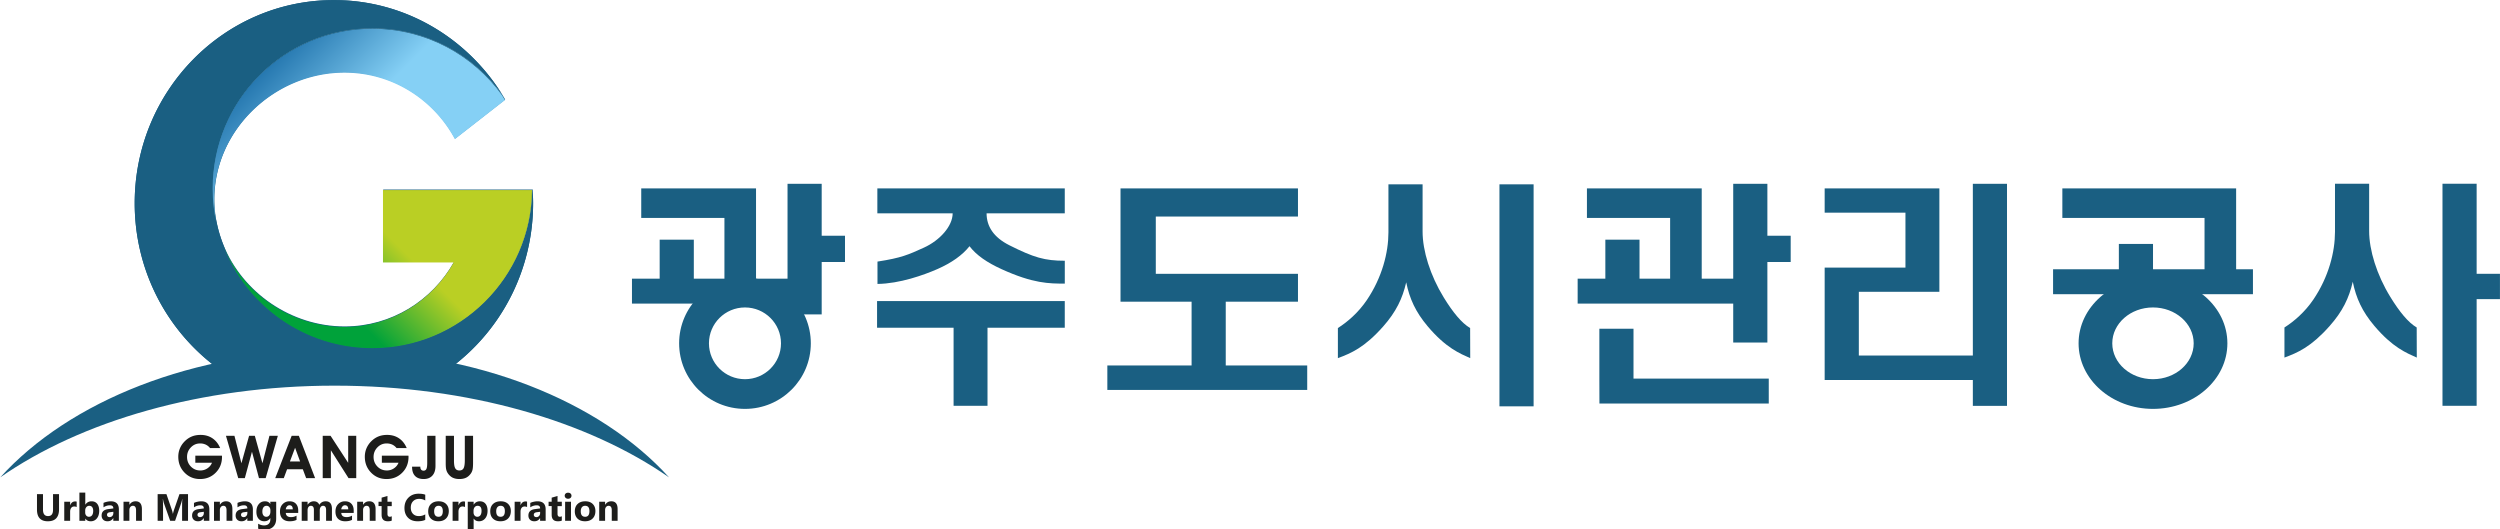 <svg xmlns="http://www.w3.org/2000/svg" xml:space="preserve" width="944.632" height="200" viewBox="0 0 944.632 200"><defs><linearGradient id="b" x1="0" x2="1" y1="0" y2="0" gradientTransform="scale(-36.613 36.613) rotate(45 -18.018 .532)" gradientUnits="userSpaceOnUse" spreadMethod="pad"><stop offset="0" style="stop-opacity:1;stop-color:#85d0f5"/><stop offset="1" style="stop-opacity:1;stop-color:#005595"/></linearGradient><linearGradient id="d" x1="0" x2="1" y1="0" y2="0" gradientTransform="scale(-21.791 21.791) rotate(-45 20.208 20.936)" gradientUnits="userSpaceOnUse" spreadMethod="pad"><stop offset="0" style="stop-opacity:1;stop-color:#bacf24"/><stop offset="1" style="stop-opacity:1;stop-color:#00a23a"/></linearGradient><clipPath id="a" clipPathUnits="userSpaceOnUse"><path d="M146.168 458.14c0-3.298.373-6.509 1.08-9.592a32.242 32.242 0 0 0-.674 6.547c0 18.789 16.303 34.02 34.865 34.02 12.755 0 23.852-7.193 29.547-17.791l13.407 10.456c-.25.429-.507.853-.767 1.272-7.757 10.793-20.419 17.822-34.724 17.822-23.604 0-42.734-19.132-42.734-42.734"/></clipPath><clipPath id="c" clipPathUnits="userSpaceOnUse"><path d="M191.753 457.699v-19.362h18.933c-5.779-10.304-16.706-17.261-29.247-17.261-14.323 0-27.298 9.069-32.478 21.843 6.132-16.086 21.701-27.514 39.941-27.514 23.453 0 42.492 18.895 42.73 42.294z"/></clipPath></defs><path d="M148.66 386.638c0-.039.001-.093.007-.167.004-.077.007-.129.007-.168 0-1.687-.564-3.1-1.69-4.229-1.127-1.133-2.525-1.696-4.194-1.696-1.644 0-3.024.574-4.138 1.72-1.117 1.145-1.676 2.563-1.676 4.256 0 .802.153 1.556.455 2.264.3.71.746 1.353 1.335 1.923.572.56 1.201.97 1.885 1.243.686.272 1.45.406 2.292.406 1.215 0 2.27-.302 3.167-.904.9-.604 1.592-1.477 2.075-2.622h-2.71a3.19 3.19 0 0 1-1.16.928 3.524 3.524 0 0 1-1.496.31c-.974 0-1.8-.354-2.48-1.062-.68-.707-1.019-1.558-1.019-2.552 0-1.012.343-1.868 1.03-2.57.687-.702 1.53-1.049 2.528-1.049.686 0 1.316.186 1.886.565.571.383.981.882 1.237 1.51h-4.463v1.894zM149.729 391.95h2.272l1.871-7.348 2.052 7.349h1.532l2.038-7.35 1.875 7.35h2.25l-3.261-11.34h-1.788l-1.876 7.08-1.914-7.08h-1.76zM170.305 382.985l.888-2.374h2.4l-4.356 11.34h-1.92l-4.404-11.34h2.292l.883 2.374zm-3.454 2.1 1.38 3.655 1.34-3.656zM177.81 380.612h-2.184v11.339h2.1l4.715-7.24v7.24h2.158v-11.34h-2.058l-4.732 7.462zM198.574 386.638c0-.039.003-.093.007-.167.004-.077.008-.129.008-.168 0-1.687-.564-3.1-1.689-4.229-1.126-1.133-2.524-1.696-4.197-1.696-1.643 0-3.019.574-4.135 1.72-1.117 1.145-1.675 2.563-1.675 4.256 0 .802.152 1.556.452 2.264a5.88 5.88 0 0 0 1.336 1.923c.573.56 1.201.97 1.887 1.243.686.272 1.45.406 2.293.406 1.213 0 2.267-.302 3.166-.904.9-.604 1.59-1.477 2.075-2.622h-2.712c-.33.412-.714.72-1.157.928-.45.206-.946.31-1.5.31-.972 0-1.797-.354-2.478-1.062-.68-.707-1.02-1.558-1.02-2.552 0-1.012.343-1.868 1.031-2.57.686-.702 1.53-1.049 2.53-1.049.685 0 1.317.186 1.882.565.573.383.984.882 1.24 1.51h-4.465v1.894zM205.803 384.495v-.622c0-1.107-.28-1.965-.836-2.58-.555-.61-1.331-.915-2.323-.915-1.003 0-1.773.274-2.305.828-.531.551-.798 1.35-.798 2.393v.095h2.21v-.08c0-.316.073-.56.225-.737.152-.175.368-.263.644-.263.35 0 .599.152.749.454.148.302.223.834.223 1.594v7.29h2.21zM208.544 391.95h2.21v-6.677c0-.95.11-1.623.335-2.014.222-.396.592-.59 1.11-.59.529 0 .902.196 1.12.593.22.397.332 1.11.332 2.138v6.55h2.209v-7.206c0-.82-.044-1.427-.131-1.82a2.966 2.966 0 0 0-.438-1.031c-.364-.521-.792-.907-1.283-1.15-.49-.241-1.094-.365-1.804-.365-.704 0-1.303.124-1.8.366-.495.242-.923.628-1.278 1.149a2.982 2.982 0 0 0-.443.996c-.091.37-.14.935-.14 1.696v.159zM105.064 372.29c0-2.144-.998-3.215-2.996-3.215-1.937 0-2.905 1.047-2.905 3.14v4.12h1.61v-4.14c0-1.155.453-1.732 1.356-1.732.886 0 1.329.557 1.329 1.672v4.2h1.606zM109.786 372.877c-.189.103-.41.154-.662.154-.342 0-.609-.125-.8-.375-.193-.251-.289-.592-.289-1.023V369.2h-1.573v5.095h1.573v-.946h.02c.248.69.696 1.036 1.343 1.036.165 0 .294-.02.388-.06zM112.065 371.94v-.522c0-.328.094-.6.284-.815a.918.918 0 0 1 .726-.325c.358 0 .636.14.833.416.198.277.297.67.297 1.177 0 .422-.091.751-.271.988-.181.237-.44.356-.774.356a.998.998 0 0 1-.784-.354c-.207-.235-.311-.542-.311-.92m.045-2.15h-.02v-.592h-1.573v7.543h1.573v-3.214h.02c.388.594.94.891 1.656.891.657 0 1.163-.226 1.518-.677.355-.45.532-1.068.532-1.85 0-.85-.207-1.532-.622-2.046-.414-.514-.967-.772-1.661-.772-.627 0-1.102.24-1.423.717M119.598 371.269v.344l-.925-.12c-.51-.067-.767-.296-.767-.692 0-.179.063-.325.187-.44.125-.114.293-.172.505-.172.295 0 .536.103.722.307.186.204.278.461.278.773m1.48-2.07h-1.489v.731h-.02c-.343-.57-.848-.855-1.518-.855-.494 0-.883.14-1.167.421-.284.28-.425.654-.425 1.122 0 .987.585 1.559 1.757 1.712l1.382.183c0 .558-.3.836-.905.836-.607 0-1.185-.181-1.732-.542v1.184c.22.112.52.212.9.299.38.086.724.129 1.036.129 1.453 0 2.18-.725 2.18-2.175zM127.241 369.2h-1.567v2.83c0 .79-.283 1.185-.847 1.185a.837.837 0 0 1-.67-.314c-.177-.208-.265-.474-.265-.796V369.2h-1.573v5.096h1.573v-.806h.02c.374.62.921.93 1.637.93 1.128 0 1.692-.7 1.692-2.1zM139.582 369.2h-1.587v4.27c0 .46.02.968.059 1.526h-.04a7.293 7.293 0 0 0-.224-.945l-1.671-4.852h-1.314l-1.702 4.802c-.045.13-.121.461-.223.995h-.045c.043-.703.064-1.32.064-1.852V369.2h-1.447v7.135h2.353l1.459-4.229c.115-.339.2-.679.253-1.02h.03c.089.394.184.738.283 1.03l1.459 4.22h2.293zM143.811 371.269v.344l-.925-.12c-.511-.067-.767-.296-.767-.692a.57.57 0 0 1 .187-.44c.124-.114.293-.172.505-.172.295 0 .536.103.722.307.185.204.278.461.278.773m1.479-2.07h-1.488v.731h-.02c-.343-.57-.848-.855-1.518-.855-.495 0-.883.14-1.167.421-.284.28-.426.654-.426 1.122 0 .987.586 1.559 1.757 1.712l1.383.183c0 .558-.301.836-.905.836-.608 0-1.185-.181-1.732-.542v1.184a4 4 0 0 0 .898.299c.38.086.726.129 1.038.129 1.453 0 2.18-.725 2.18-2.175zM151.455 369.2h-1.567v2.83c0 .79-.283 1.185-.847 1.185a.837.837 0 0 1-.671-.314c-.176-.208-.264-.474-.264-.796V369.2h-1.572v5.096h1.572v-.806h.02c.374.62.92.93 1.637.93 1.128 0 1.692-.7 1.692-2.1zM155.46 371.269v.344l-.926-.12c-.51-.067-.766-.296-.766-.692 0-.179.062-.325.186-.44.125-.114.293-.172.505-.172.295 0 .536.103.722.307.186.204.278.461.278.773m1.48-2.07h-1.488v.731h-.02c-.343-.57-.849-.855-1.519-.855-.494 0-.883.14-1.167.421-.284.28-.425.654-.425 1.122 0 .987.585 1.559 1.757 1.712l1.382.183c0 .558-.3.836-.905.836-.607 0-1.185-.181-1.732-.542v1.184c.22.112.52.212.9.299.38.086.724.129 1.036.129 1.453 0 2.18-.725 2.18-2.175zM161.625 371.648v.402c0 .323-.096.597-.287.824a.926.926 0 0 1-.743.34.96.96 0 0 1-.821-.407c-.2-.273-.299-.655-.299-1.15 0-.425.095-.76.283-1.008a.927.927 0 0 1 .777-.37c.325 0 .588.125.789.376.2.25.301.58.301.993m1.552-1.867c0-.945-.274-1.677-.821-2.196-.547-.52-1.34-.78-2.379-.78-.686 0-1.231.098-1.631.294v1.324c.524-.305 1.053-.458 1.587-.458.531 0 .942.14 1.234.42.291.28.438.66.438 1.143v.402h-.021c-.358-.57-.887-.855-1.587-.855-.649 0-1.165.229-1.547.687-.382.457-.572 1.072-.572 1.84 0 .863.212 1.548.637 2.056.424.507.984.76 1.676.76.621 0 1.085-.237 1.393-.715h.021v.592h1.572zM167.61 372.265c0 .729-.294 1.094-.885 1.094a.844.844 0 0 1-.654-.313 1.424 1.424 0 0 1-.336-.781zm1.459-.965h-3.324c.053-.741.519-1.11 1.398-1.11.56 0 1.053.132 1.478.398v-1.135c-.471-.251-1.083-.378-1.836-.378-.823 0-1.462.228-1.915.685-.455.455-.682 1.09-.682 1.907 0 .847.245 1.516.735 2.01.492.496 1.096.743 1.813.743.742 0 1.317-.221 1.723-.663.406-.441.61-1.04.61-1.796zM178.096 369.2h-1.567v2.905c0 .74-.273 1.11-.817 1.11a.751.751 0 0 1-.632-.334c-.162-.223-.243-.499-.243-.83v-2.852h-1.573v2.936c0 .72-.267 1.08-.801 1.08a.766.766 0 0 1-.644-.318c-.161-.213-.242-.502-.242-.867v-2.83h-1.572v5.095h1.572v-.796h.02c.163.271.39.493.684.664.294.17.615.256.964.256.719 0 1.212-.318 1.477-.95.388.632.958.95 1.71.95 1.109 0 1.664-.683 1.664-2.05zM182.46 372.265c0 .729-.297 1.094-.887 1.094a.844.844 0 0 1-.654-.313 1.424 1.424 0 0 1-.336-.781zm1.457-.965h-3.324c.053-.741.52-1.11 1.398-1.11.56 0 1.053.132 1.478.398v-1.135c-.47-.251-1.083-.378-1.836-.378-.823 0-1.462.228-1.916.685-.454.455-.68 1.09-.68 1.907 0 .847.244 1.516.734 2.01.492.496 1.096.743 1.812.743.743 0 1.318-.221 1.724-.663.406-.441.61-1.04.61-1.796zM189.774 369.2h-1.567v2.83c0 .79-.283 1.185-.847 1.185a.837.837 0 0 1-.671-.314c-.176-.208-.264-.474-.264-.796V369.2h-1.573v5.096h1.573v-.806h.02c.374.62.92.93 1.637.93 1.127 0 1.692-.7 1.692-2.1zM194.098 369.259c-.232-.123-.583-.184-1.05-.184-1.109 0-1.662.576-1.662 1.726v2.335h-.827v1.159h.827v1.1l1.567.447v-1.547h1.145v-1.16h-1.145v-2.06c0-.53.211-.796.632-.796.166 0 .336.049.513.145zM203.064 369.453c-.521-.251-1.2-.378-2.04-.378-1.095 0-1.956.322-2.583.965-.626.644-.94 1.502-.94 2.574 0 1.14.353 2.066 1.058 2.776.704.709 1.619 1.064 2.744 1.064.697 0 1.283-.087 1.761-.263v-1.548c-.478.286-1.021.428-1.631.428-.671 0-1.212-.21-1.622-.632-.413-.421-.618-.992-.618-1.711 0-.69.195-1.24.582-1.65.389-.41.911-.615 1.568-.615.627 0 1.2.153 1.721.459zM206.623 373.215c-.372 0-.661-.128-.867-.384-.205-.255-.308-.616-.308-1.085 0-.978.395-1.468 1.185-1.468.752 0 1.129.503 1.129 1.508 0 .952-.38 1.43-1.14 1.43m-.04-4.142c-.85 0-1.517.238-2.002.714-.486.477-.728 1.123-.728 1.94 0 .841.25 1.501.755 1.976.504.476 1.186.715 2.045.715.846 0 1.51-.239 1.99-.715.48-.475.722-1.105.722-1.888 0-.846-.248-1.515-.743-2.005-.497-.492-1.175-.737-2.04-.737M213.708 372.877c-.19.103-.41.154-.662.154-.342 0-.61-.125-.801-.375-.192-.251-.288-.592-.288-1.023V369.2h-1.573v5.095h1.573v-.946h.02c.248.69.696 1.036 1.343 1.036.165 0 .294-.02.388-.06zM215.987 371.88v-.407c0-.351.093-.638.278-.861a.912.912 0 0 1 .732-.333c.358 0 .636.138.833.415.198.278.297.67.297 1.177 0 .896-.349 1.344-1.045 1.344a.98.98 0 0 1-.789-.366c-.204-.244-.306-.566-.306-.968m.045-2.09h-.02v-2.935h-1.573v7.439h1.573v-.767h.02c.388.594.934.892 1.637.892.66 0 1.17-.227 1.53-.681.36-.452.54-1.068.54-1.848 0-.85-.21-1.531-.63-2.045-.42-.514-.978-.771-1.674-.771-.615 0-1.082.239-1.403.716M223.227 373.215c-.372 0-.66-.128-.867-.384-.205-.255-.308-.616-.308-1.085 0-.978.395-1.468 1.185-1.468.752 0 1.13.503 1.13 1.508 0 .952-.38 1.43-1.14 1.43m-.04-4.142c-.85 0-1.518.238-2.003.714-.486.477-.728 1.123-.728 1.94 0 .841.251 1.501.755 1.976.504.476 1.186.715 2.045.715.846 0 1.51-.239 1.991-.715.48-.475.721-1.105.721-1.888 0-.846-.248-1.515-.744-2.005-.496-.492-1.175-.737-2.038-.737M230.313 372.877c-.19.103-.41.154-.662.154-.342 0-.61-.125-.802-.375-.191-.251-.287-.592-.287-1.023V369.2h-1.574v5.095h1.573v-.946h.02c.249.69.697 1.036 1.344 1.036.165 0 .294-.02.387-.06zM233.805 371.269v.344l-.925-.12c-.51-.067-.767-.296-.767-.692 0-.179.063-.325.187-.44.124-.114.293-.172.505-.172.295 0 .536.103.722.307.186.204.278.461.278.773m1.48-2.07h-1.489v.731h-.02c-.343-.57-.848-.855-1.518-.855-.495 0-.883.14-1.167.421-.284.28-.425.654-.425 1.122 0 .987.585 1.559 1.756 1.712l1.383.183c0 .558-.3.836-.905.836-.608 0-1.185-.181-1.732-.542v1.184a4 4 0 0 0 .898.299c.38.086.726.129 1.038.129 1.453 0 2.18-.725 2.18-2.175zM239.608 369.259c-.232-.123-.583-.184-1.05-.184-1.108 0-1.662.576-1.662 1.726v2.335h-.826v1.159h.826v1.1l1.567.447v-1.547h1.145v-1.16h-1.145v-2.06c0-.53.21-.796.632-.796.166 0 .337.049.513.145zM242.066 369.199h-1.573v5.096h1.573zm-.777 5.902a.921.921 0 0 0-.652.236.763.763 0 0 0-.253.58c0 .235.084.427.253.577.17.15.386.224.652.224.269 0 .487-.074.655-.224a.74.74 0 0 0 .251-.577.759.759 0 0 0-.251-.587c-.168-.153-.386-.229-.655-.229M245.857 373.215c-.372 0-.66-.128-.867-.384-.204-.255-.308-.616-.308-1.085 0-.978.396-1.468 1.185-1.468.752 0 1.13.503 1.13 1.508 0 .952-.38 1.43-1.14 1.43m-.04-4.142c-.849 0-1.517.238-2.003.714-.486.477-.728 1.123-.728 1.94 0 .841.251 1.501.755 1.976.504.476 1.186.715 2.045.715.846 0 1.51-.239 1.992-.715.48-.475.72-1.105.72-1.888 0-.846-.248-1.515-.743-2.005-.497-.492-1.175-.737-2.038-.737M254.54 369.2h-1.566v2.83c0 .79-.283 1.185-.847 1.185a.839.839 0 0 1-.672-.314c-.176-.208-.264-.474-.264-.796V369.2h-1.572v5.096h1.572v-.806h.02c.375.62.921.93 1.638.93 1.128 0 1.692-.7 1.692-2.1z" style="fill:#1d1d1b;fill-opacity:1;fill-rule:nonzero;stroke:none" transform="matrix(1.412 0 0 -1.412 -126.045 718.098)"/><path d="M0 0a42.418 42.418 0 0 0-1.712 5.63A32.433 32.433 0 0 1 0 0" style="fill:#1a5f82;fill-opacity:1;fill-rule:nonzero;stroke:none" transform="matrix(1.412 0 0 -1.412 84.355 92.494)"/><path d="M0 0a55.337 55.337 0 0 1 2.273 15.713 55.71 55.71 0 0 1-.134 3.648h-.09c-.237-23.398-19.277-42.293-42.73-42.293-18.239 0-33.808 11.428-39.941 27.514a32.448 32.448 0 0 0-1.712 5.629 42.816 42.816 0 0 0-1.081 9.592c0 23.602 19.131 42.734 42.734 42.734 14.306 0 26.967-7.029 34.724-17.821-9.446 15.231-26.101 25.35-45.081 25.35-29.441 0-53.309-24.334-53.309-54.353 0-17.715 8.312-33.448 21.176-43.372 8.735 2.146 20.007 3.438 32.316 3.438 12.176 0 23.341-1.264 32.035-3.369C-9.97-20.731-3.287-11.116 0 0" style="fill:#1a5f82;fill-opacity:1;fill-rule:nonzero;stroke:none" transform="matrix(1.412 0 0 -1.412 198.23 98.965)"/><path d="M0 0c-23.603 0-42.734-19.132-42.734-42.734 0-3.298.373-6.509 1.081-9.592a32.156 32.156 0 0 0-.675 6.547c0 18.789 16.303 34.02 34.865 34.02 12.755 0 23.852-7.193 29.547-17.791l13.407 10.456c-.249.429-.507.853-.767 1.273C26.967-7.029 14.305 0 0 0" style="fill:#1a5f82;fill-opacity:1;fill-rule:nonzero;stroke:none" transform="matrix(1.412 0 0 -1.412 140.77 10.634)"/><path d="M0 0h18.933C13.154-10.304 2.227-17.261-10.314-17.261c-14.323 0-27.298 9.069-32.478 21.843 6.133-16.086 21.701-27.514 39.941-27.514 23.453 0 42.492 18.895 42.73 42.293H0Z" style="fill:#1a5f82;fill-opacity:1;fill-rule:nonzero;stroke:none" transform="matrix(1.412 0 0 -1.412 144.798 98.965)"/><path d="M0 0a55.337 55.337 0 0 1 2.273 15.713 55.71 55.71 0 0 1-.134 3.648h-.09c-.237-23.398-19.277-42.293-42.73-42.293-18.239 0-33.808 11.428-39.941 27.514a32.448 32.448 0 0 0-1.712 5.629 42.816 42.816 0 0 0-1.081 9.592c0 23.602 19.131 42.734 42.734 42.734 14.306 0 26.967-7.029 34.724-17.821-9.446 15.231-26.101 25.35-45.081 25.35-29.441 0-53.309-24.334-53.309-54.353 0-17.715 8.312-33.448 21.176-43.372 8.735 2.146 20.007 3.438 32.316 3.438 12.176 0 23.341-1.264 32.035-3.369C-9.97-20.731-3.287-11.116 0 0" style="fill:#1a5f82;fill-opacity:1;fill-rule:nonzero;stroke:none" transform="matrix(1.412 0 0 -1.412 198.23 98.965)"/><g clip-path="url(#a)" transform="matrix(1.412 0 0 -1.412 -126.045 718.098)"><path d="M146.168 458.14c0-3.298.373-6.509 1.08-9.592a32.242 32.242 0 0 0-.674 6.547c0 18.789 16.303 34.02 34.865 34.02 12.755 0 23.852-7.193 29.547-17.791l13.407 10.456c-.25.429-.507.853-.767 1.272-7.757 10.793-20.419 17.822-34.724 17.822-23.604 0-42.734-19.132-42.734-42.734" style="fill:url(#b);stroke:none"/></g><g clip-path="url(#c)" transform="matrix(1.412 0 0 -1.412 -126.045 718.098)"><path d="M191.753 457.699v-19.362h18.933c-5.779-10.304-16.706-17.261-29.247-17.261-14.323 0-27.298 9.069-32.478 21.843 6.132-16.086 21.701-27.514 39.941-27.514 23.453 0 42.492 18.895 42.73 42.294z" style="fill:url(#d);stroke:none"/></g><path d="M0 0c-18.443 20.351-51.621 33.928-89.49 33.928-37.866 0-71.046-13.577-89.489-33.928 21.549 15.021 53.645 24.547 89.491 24.547C-53.645 24.547-21.55 15.021 0 0" style="fill:#1a5f82;fill-opacity:1;fill-rule:nonzero;stroke:none" transform="matrix(1.412 0 0 -1.412 252.8 180.382)"/><path d="M0 0h10.13v25.385h9.142V11.488h6.237V4.447h-6.237V-9.574H10.13v2.903H-31.5V0h7.412v10.438h9.141V0h6.177" style="fill:#1a5f82;fill-opacity:1;fill-rule:nonzero;stroke:none" transform="matrix(1.412 0 0 -1.412 283.267 105.289)"/><path d="M0 0v-6.671h-20.922c0-3.458 1.837-6.412 6.116-8.561 6.529-3.278 9.429-4.134 14.813-4.134v-6.117c-4.122 0-8.426-.018-16.975 3.891-3.791 1.733-6.671 3.685-8.524 6.114-1.895-2.388-4.757-4.427-8.585-6.114-3.665-1.606-10.118-3.909-16.042-3.98v5.981c6.423.988 8.288 1.851 12.445 3.742C-33.463-13.933-30-10.129-30-6.671h-20.153V0Zm0-37.295h-20.675v-20.889h-9.078v20.889h-20.478v7.141H0Z" style="fill:#1a5f82;fill-opacity:1;fill-rule:nonzero;stroke:none" transform="matrix(1.412 0 0 -1.412 402.326 71.177)"/><path d="M0 0v18.804h9.141V0h21.802v-6.547h-53.488V0Z" style="fill:#1a5f82;fill-opacity:1;fill-rule:nonzero;stroke:none" transform="matrix(1.412 0 0 -1.412 450.245 138.09)"/><path d="M499.663 399.827h-9.141v59.418h9.141zm-29.709 59.418v-12.648c0-5.11 2.022-11.707 5.658-17.624 2.439-3.966 4.782-6.849 7.065-8.188l.024-8.055c-2.727 1.22-6.482 2.702-11.388 8.522-3.234 3.838-4.839 7.362-5.745 11.769-.988-4.323-2.702-7.909-6.174-11.829-5.009-5.653-8.576-7.15-12.108-8.462v8.055c2.569 1.624 5.479 4.137 7.722 7.448 4.128 6.091 5.805 12.755 5.805 18.15v12.862z" style="fill:#1a5f82;fill-opacity:1;fill-rule:nonzero;stroke:none" transform="matrix(1.412 0 0 -1.412 -126.045 718.098)"/><path d="M0 0v17.266h-22.262v7.894H8.455V0Zm6.755 1.01h10.129v25.385h9.141V12.498h6.238V5.457h-6.238v-21.542h-9.141v10.424h-41.63V1.01h7.411v10.438h9.142V1.01h6.176m-16.922-26.868v13.465H-9.8v-13.341h36.195v-6.671h-45.313" style="fill:#1a5f82;fill-opacity:1;fill-rule:nonzero;stroke:none" transform="matrix(1.412 0 0 -1.412 631.062 106.715)"/><path d="M0 0v23.286h21.619v14.7H0v6.485h30.697V16.8H9.144V-.247h30.51v45.953h9.141v-59.418h-9.141v6.918H0" style="fill:#1a5f82;fill-opacity:1;fill-rule:nonzero;stroke:none" transform="matrix(1.412 0 0 -1.412 689.454 133.991)"/><path d="M0 0h4.694v-6.669h-53.488V0h17.604v6.766h9.141V0h13.093" style="fill:#1a5f82;fill-opacity:1;fill-rule:nonzero;stroke:none" transform="matrix(1.412 0 0 -1.412 844.655 101.737)"/><path d="M0 0v-12.648c0-5.109 2.021-11.707 5.66-17.623 2.438-3.967 4.778-6.85 7.064-8.189l.024-8.055c-2.728 1.22-6.482 2.702-11.39 8.523-3.232 3.837-4.838 7.362-5.743 11.768-.99-4.323-2.702-7.909-6.178-11.829-5.006-5.653-8.573-7.15-12.105-8.462v8.055c2.569 1.624 5.478 4.138 7.723 7.448 4.127 6.092 5.804 12.755 5.804 18.15V0Zm28.766 0v-24.087h6.238v-6.795h-6.238v-28.536h-9.141V0Z" style="fill:#1a5f82;fill-opacity:1;fill-rule:nonzero;stroke:none" transform="matrix(1.412 0 0 -1.412 895.19 69.434)"/><path d="M0 0v17.266h-22.262v7.894H8.456V0Z" style="fill:#1a5f82;fill-opacity:1;fill-rule:nonzero;stroke:none" transform="matrix(1.412 0 0 -1.412 273.728 106.715)"/><path d="M0 0v17.266h-38.048v7.894H8.455V0Z" style="fill:#1a5f82;fill-opacity:1;fill-rule:nonzero;stroke:none" transform="matrix(1.412 0 0 -1.412 832.99 106.715)"/><path d="M0 0c-6.018 0-10.895-4.3-10.895-9.599 0-5.301 4.877-9.598 10.895-9.598 6.014 0 10.89 4.297 10.89 9.598C10.89-4.3 6.014 0 0 0m19.909-9.599c0-9.692-8.913-17.547-19.909-17.547-10.998 0-19.911 7.855-19.911 17.547C-19.911.092-10.998 7.949 0 7.949c10.996 0 19.909-7.857 19.909-17.548" style="fill:#1a5f82;fill-opacity:1;fill-rule:nonzero;stroke:none" transform="matrix(1.412 0 0 -1.412 813.513 116.17)"/><path d="M0 0c-5.326 0-9.643-4.3-9.643-9.599 0-5.301 4.317-9.598 9.643-9.598 5.322 0 9.637 4.297 9.637 9.598C9.637-4.3 5.322 0 0 0m17.618-9.599c0-9.692-7.887-17.547-17.618-17.547-9.734 0-17.623 7.855-17.623 17.547C-17.623.092-9.734 7.949 0 7.949c9.731 0 17.618-7.857 17.618-17.548" style="fill:#1a5f82;fill-opacity:1;fill-rule:nonzero;stroke:none" transform="matrix(1.412 0 0 -1.412 281.495 116.17)"/><path d="M0 0v30.314h47.488v-7.527H9.443V7.458h38.045V0Z" style="fill:#1a5f82;fill-opacity:1;fill-rule:nonzero;stroke:none" transform="matrix(1.412 0 0 -1.412 423.388 113.995)"/></svg>